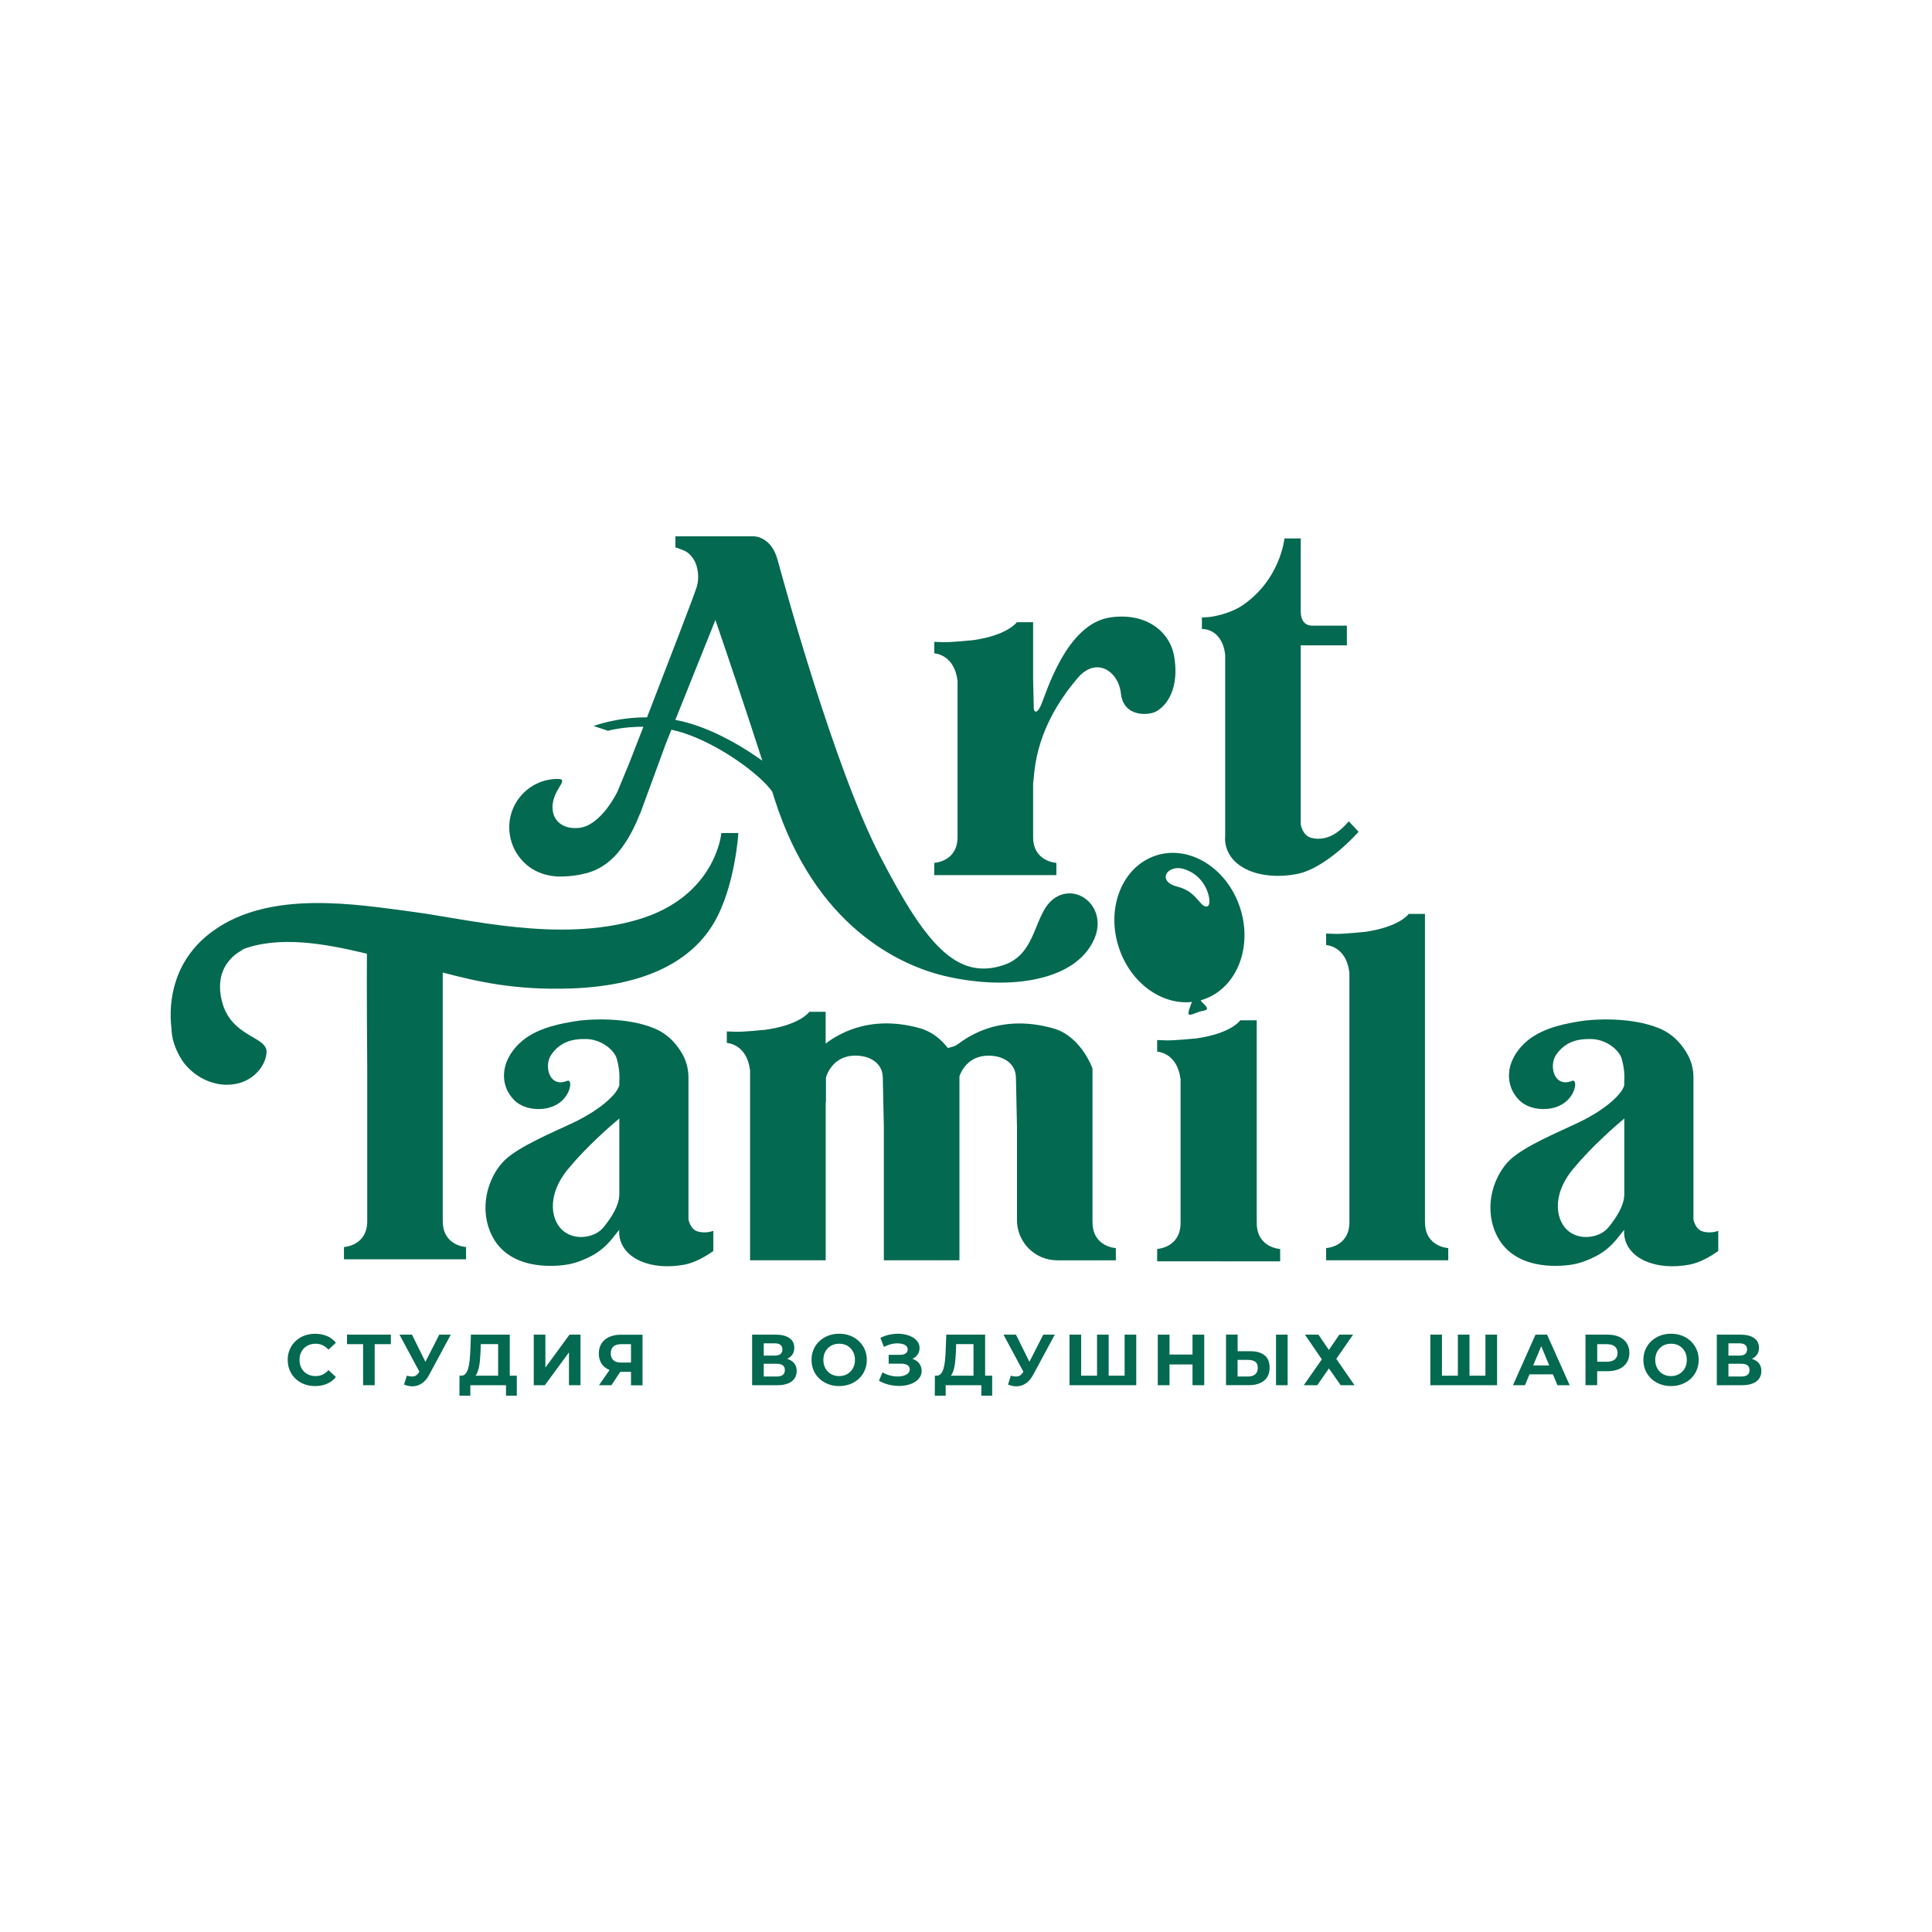 <?xml version="1.0" encoding="UTF-8"?> <svg xmlns="http://www.w3.org/2000/svg" xmlns:xlink="http://www.w3.org/1999/xlink" version="1.1" id="Слой_1" x="0px" y="0px" viewBox="0 0 425.2 425.2" style="enable-background:new 0 0 425.2 425.2;" xml:space="preserve"> <style type="text/css"> .st0{fill:#036950;} .st1{fill:#FFFFFF;} </style> <g> <path class="st0" d="M296.83,180.75c0,0-1.05,1.35-2.69,2.52c-1.64,1.17-3.75,1.64-5.62,1.11c-1.87-0.53-2.25-2.93-2.25-2.93 v-39.42h10.15v-4.33h-7.62c-2.38-0.05-2.49-2.3-2.53-2.88V118.5h-3.59c0,0-0.87,9.37-9.73,15.05c-0.58,0.35-2.86,1.62-6.3,2.18 c-0.84,0.14-2.13,0.16-2.13,0.16v2.54c0,0,4.33-0.25,5.1,5.49c0.01,0.05,0.01,0.1,0.02,0.15v2.57v37.44 c-0.04,0.36-0.04,0.74,0,1.14c0.62,5.74,7.69,8.67,15.72,7.15c6.59-1.25,13.65-9.31,13.65-9.31L296.83,180.75z"></path> <path class="st0" d="M232.33,197.51c-4.96,3.08-3.8,12.33-11.44,14.88c-10.49,3.5-17.38-4.92-27.34-24.25 c-9.96-19.33-21.01-59.79-22.42-64.94c-1.41-5.16-5.15-5.16-5.15-5.16h-17.34v2.44c0,0,0.2,0,1.89,0.68 c1.7,0.68,2.54,2.71,2.54,2.71s0.07,0.19,0.19,0.53c0.27,0.88,0.69,2.76,0.07,4.8c-0.56,1.84-6.74,17.86-10.93,28.67 c-6.81-0.01-11.76,1.91-11.76,1.91l3.16,1.05c0,0,3.27-0.91,7.8-0.89c-1.79,4.61-3.05,7.86-3.05,7.86l-2.65,6.41 c0,0-3.58,7.53-8.5,8c-4.07,0.38-5.41-2.1-5.67-3.35c-0.98-4.69,4.07-7.43,0.99-7.43c-5.88,0-10.64,4.76-10.64,10.64 c0,4.72,3.05,8.82,7.3,10.21c1.04,0.34,2.15,0.56,3.3,0.62c1.51,0.07,5.68-0.11,8.67-1.57c1.52-0.74,3.08-1.86,4.53-3.55 c2.38-2.75,3.92-6.05,4.96-8.68c0,0.04,0.01,0.07,0.01,0.07l0.61-1.67c0.14-0.38,0.27-0.73,0.39-1.05l4.78-13.03l1.13-2.82 c0.88,0.19,1.78,0.41,2.68,0.71c8.2,2.68,17.04,9.33,19.52,12.93c0.17,0.53,0.34,1.07,0.51,1.6c8.9,28,27.53,36.71,37.84,39.05 c14.09,3.2,28.66,0.94,32.57-8.36C243.7,199.82,237.3,194.42,232.33,197.51 M152.55,159.43c-1.33-0.43-2.64-0.75-3.92-0.99 l8.82-21.99c2.7,7.87,6.39,18.8,10.33,30.97C163.97,164.7,158.56,161.37,152.55,159.43z"></path> <path class="st0" d="M258.34,144.08c-0.99-5-6.03-9.34-13.96-8.2c-9.77,1.39-14.13,16.78-15.31,19.4c-0.91,2.02-1.53,1.3-1.55,0.68 c-0.01-0.23-0.1-4.56-0.15-6.52v-12.5h-3.59c0,0-1.96,2.93-9.98,4c0,0,0-0.02,0-0.02s-4.32,0.45-6.11,0.41 c-1.8-0.04-2.07-0.08-2.07-0.08v2.54c0,0,4.34,0.16,5.1,5.9c0.01,0.05,0.01,0.1,0.02,0.15v34.38c0,5.45-5.12,5.68-5.12,5.68v2.7 h12.87h1.13h12.87v-2.7c0,0-5.12-0.23-5.12-5.68c0-0.03,0-0.06,0-0.09v-11.68c0.08-0.87,0.18-1.8,0.29-2.79 c1.02-8.83,5.47-15.7,9.53-20.46c4.06-4.76,8.95-1.55,9.5,3.41c0.59,5.34,6.17,4.82,7.68,4.01 C257.79,154.76,259.5,149.92,258.34,144.08"></path> <path class="st0" d="M313.62,269c0-0.03,0-0.06-0.01-0.09v-67.77h-3.59c0,0-1.96,2.93-9.98,4c0,0,0-0.02,0-0.02 s-4.31,0.45-6.11,0.41c-1.8-0.04-2.07-0.08-2.07-0.08v2.54c0,0,4.34,0.16,5.1,5.9c0.01,0.05,0.01,0.1,0.02,0.15V269 c0,5.45-5.12,5.68-5.12,5.68v2.69h12.87h1.13h12.87v-2.69C318.74,274.68,313.62,274.45,313.62,269"></path> <path class="st0" d="M240.45,269c0-0.03,0-0.06-0.01-0.09v-20.68v-3.65v-9.41c0,0-2.45-7.1-8.64-8.85 c-12.63-3.55-19.9,2.77-21.2,3.63c-0.44,0.29-1.14,0.5-2,0.69c-1.38-1.77-3.38-3.56-6.09-4.33c-11.69-3.29-18.77,1.87-20.8,3.35 v-6.98h-3.59c0,0-1.96,2.93-9.98,4c0,0,0-0.02,0-0.02s-4.31,0.45-6.11,0.41c-1.8-0.04-2.07-0.08-2.07-0.08v2.54 c0,0,4.34,0.16,5.1,5.9c0.01,0.05,0.01,0.1,0.02,0.15v41.78h16.64v-34.77l0.06,0v-5.45c0,0,1.19-4.78,6.42-4.82 c3.22-0.02,6.02,1.6,6.09,4.79c0.06,2.81,0.22,10.36,0.22,10.36l0.01,0.01v29.88h16.64v-29.14v-3.79v-7.56 c0.35-1.02,1.86-4.51,6.34-4.54c3.22-0.02,6.02,1.6,6.09,4.79c0.06,2.81,0.22,10.36,0.22,10.36l0.01,0.01v21.02 c0,4.89,3.96,8.86,8.86,8.86h0.94h6.84h5.12v-2.69C245.57,274.68,240.45,274.45,240.45,269"></path> <path class="st0" d="M153.58,271.03c-1.72-0.48-2.06-2.68-2.06-2.68v-29.78v-1.38c0-1.72-0.38-3.43-1.2-4.95 c-1.08-2.01-3.02-4.54-6.28-5.9c-6.26-2.61-14.78-2.07-17.75-1.54c-2.08,0.37-7.58,1.17-11.25,4.18c-2.19,1.8-3.35,3.86-3.83,5.59 c-0.23,0.83-1.09,4.41,1.91,7.5c1.49,1.53,3.86,2.19,6.22,1.98c2.06-0.18,3.53-0.99,4.51-1.97c1.97-1.97,1.99-4.62,1-4.21 c-4.03,1.65-5.23-3.41-3.47-5.84c1.95-2.69,4.43-3.42,7.65-3.36c3.22,0.06,6.13,2.34,6.71,4.34c0.79,2.74,0.56,4.79,0.56,4.79v1.07 c-0.73,2.46-5.13,5.8-9.76,8.03c-4.63,2.23-12.12,5.27-15.4,8.38c-3.28,3.11-5.85,9.71-3.2,15.96c2.28,5.39,7.27,6.7,9.94,7.12 c3.27,0.51,6.47,0.06,7.29-0.11c1.92-0.38,3.67-1.13,5.04-1.86c1.74-0.92,3.25-2.21,4.48-3.74l1.6-1.99v0.08 c-0.03,0.33-0.04,0.68,0,1.04c0.57,5.25,7.04,7.93,14.38,6.54c2.16-0.41,4.37-1.62,6.32-3v-4.43 C155.89,271.27,154.69,271.34,153.58,271.03 M136.27,262.99c0,0,0.35,2.53-3.51,7.19c-1.7,2.05-5.75,2.96-8.56,0.91 c-2.81-2.05-4.22-7.73,0.88-13.88c4.14-4.99,9.39-9.52,11.22-11.05v17.06L136.27,262.99z"></path> <path class="st0" d="M374.76,271.03c-1.72-0.48-2.06-2.68-2.06-2.68v-29.78v-1.38c0-1.72-0.38-3.43-1.2-4.95 c-1.08-2.01-3.02-4.54-6.28-5.9c-6.26-2.61-14.78-2.07-17.75-1.54c-2.08,0.37-7.58,1.17-11.25,4.18c-2.19,1.8-3.34,3.86-3.83,5.59 c-0.23,0.83-1.09,4.41,1.91,7.5c1.49,1.53,3.86,2.19,6.22,1.98c2.06-0.18,3.53-0.99,4.51-1.97c1.97-1.97,1.99-4.62,0.99-4.21 c-4.03,1.65-5.23-3.41-3.47-5.84c1.95-2.69,4.43-3.42,7.65-3.36c3.22,0.06,6.13,2.34,6.71,4.34c0.79,2.74,0.56,4.79,0.56,4.79v1.07 c-0.73,2.46-5.13,5.8-9.76,8.03c-4.63,2.23-12.12,5.27-15.4,8.38c-3.28,3.11-5.85,9.71-3.2,15.96c2.28,5.39,7.27,6.7,9.94,7.12 c3.27,0.51,6.46,0.06,7.29-0.11c1.92-0.38,3.67-1.13,5.04-1.86c1.74-0.92,3.25-2.21,4.48-3.74l1.6-1.99v0.08 c-0.03,0.33-0.04,0.68,0,1.04c0.57,5.25,7.04,7.93,14.38,6.54c2.16-0.41,4.37-1.62,6.32-3v-4.43 C377.07,271.27,375.87,271.34,374.76,271.03 M357.45,262.99c0,0,0.35,2.53-3.51,7.19c-1.7,2.05-5.75,2.96-8.56,0.91 c-2.81-2.05-4.22-7.73,0.88-13.88c4.14-4.99,9.39-9.52,11.22-11.05v17.06L357.45,262.99z"></path> <path class="st0" d="M158.76,183.33c0,0-1.17,14.06-18.51,19.1c-17.34,5.04-37.02-0.12-49.44-1.76 c-12.42-1.64-31.35-4.89-43.93,4.22c-8.65,6.25-9.85,15.33-9.16,21.33c0.09,2.36,0.7,4.31,2.01,6.58c2.16,3.76,7.3,6.91,12.57,5.66 c3.74-0.89,6.17-3.98,6.36-6.83c0.25-3.63-7.85-3.24-9.84-11.36c-2.12-8.64,4.92-11.36,4.92-11.36s-0.26,0.06-0.7,0.16 c8.38-3.32,18.79-1.32,27.71,0.83c-0.07,6.45,0.07,24.67,0.07,24.67v34.2c0,5.45-5.12,5.68-5.12,5.68v2.7h12.87h1.13h12.87v-2.7 c0,0-5.12-0.23-5.12-5.68c0-0.03-0.01-0.06-0.01-0.09v-54.64c7.74,2.02,15.98,3.93,28.27,3.5c16.99-0.59,26.71-6.44,31.4-14.41 c4.69-7.97,5.39-19.8,5.39-19.8H158.76z"></path> <path class="st0" d="M259.59,191.06c0,0,2.34,0.19,4.32,2.23c2.34,2.4,2.78,6.1,1.7,6.22c-1.56,0.18-2.16-3.31-6.45-4.36 C254.88,194.09,256.46,190.85,259.59,191.06 M272.92,199.79c-2.86-8.76-11.16-13.91-18.53-11.5c-7.37,2.41-11.03,11.46-8.16,20.22 c2.55,7.82,9.43,12.74,16.12,12c-0.3,0.6-1.04,2.57-0.7,2.74c0.38,0.26,1.4-0.29,2.42-0.63c0.42-0.14,1.38-0.18,1.54-0.51 c0.28-0.59-1.33-1.54-1.33-1.98c0.32-0.08,0.16-0.03,0.47-0.13C272.12,217.6,275.78,208.55,272.92,199.79z"></path> <path class="st0" d="M268.78,277.59h-1.14h-12.97v-2.72c0,0,5.15-0.24,5.15-5.72l0-0.03v-31.58l-0.02-0.15 c-0.77-5.78-5.13-5.94-5.13-5.94v-2.56c0,0,0.28,0.04,2.08,0.08c1.81,0.04,6.16-0.41,6.16-0.41l0,0.03 c8.1-1.07,10.05-4.04,10.05-4.04h3.62v44.41c0,0.06,0.01,0.13,0.01,0.2c0,5.49,5.15,5.72,5.15,5.72v2.72H268.78z"></path> <g> <path class="st0" d="M69.34,305.05c-0.86,0-1.66-0.14-2.39-0.42c-0.74-0.28-1.37-0.68-1.92-1.2c-0.54-0.52-0.96-1.13-1.26-1.83 c-0.3-0.7-0.45-1.47-0.45-2.31c0-0.84,0.15-1.61,0.45-2.3c0.3-0.7,0.73-1.31,1.27-1.83c0.55-0.52,1.18-0.92,1.92-1.2 c0.73-0.28,1.53-0.42,2.4-0.42c0.96,0,1.84,0.17,2.61,0.5c0.78,0.33,1.43,0.82,1.96,1.47l-1.65,1.53 c-0.38-0.43-0.81-0.76-1.27-0.98c-0.47-0.22-0.98-0.33-1.53-0.33c-0.52,0-1,0.08-1.43,0.25c-0.43,0.17-0.81,0.41-1.13,0.73 c-0.32,0.32-0.56,0.69-0.74,1.13c-0.18,0.43-0.26,0.92-0.26,1.45c0,0.53,0.09,1.01,0.26,1.45s0.42,0.81,0.74,1.13 c0.32,0.32,0.69,0.56,1.13,0.73c0.43,0.17,0.91,0.25,1.43,0.25c0.55,0,1.06-0.11,1.53-0.33c0.47-0.22,0.89-0.55,1.27-0.99 l1.65,1.53c-0.53,0.65-1.18,1.14-1.96,1.48C71.19,304.88,70.31,305.05,69.34,305.05z"></path> <path class="st0" d="M79.91,304.86v-9.62l0.59,0.59h-4.13v-2.1h9.65v2.1h-4.13l0.57-0.59v9.62H79.91z"></path> <path class="st0" d="M92.94,303.09l-5.02-9.36h2.75l3.69,7.47L92.94,303.09z M89.54,302.76c0.61,0.18,1.13,0.23,1.55,0.15 c0.42-0.08,0.79-0.37,1.12-0.88l0.54-0.81l0.24-0.27l3.69-7.22h2.53l-4.74,8.81c-0.42,0.79-0.92,1.4-1.5,1.83 c-0.58,0.42-1.21,0.67-1.9,0.72c-0.69,0.06-1.4-0.07-2.15-0.37L89.54,302.76z"></path> <path class="st0" d="M101.11,307.16l0.02-4.4h12.61v4.4h-2.38v-2.3h-7.85v2.3H101.11z M109.63,303.71v-7.89h-3.82l-0.05,1.62 c-0.03,0.69-0.08,1.34-0.13,1.96c-0.06,0.61-0.15,1.17-0.26,1.68c-0.12,0.5-0.27,0.93-0.45,1.28c-0.19,0.35-0.42,0.6-0.69,0.75 l-2.75-0.35c0.38,0.01,0.7-0.12,0.95-0.4c0.25-0.28,0.45-0.66,0.6-1.17c0.15-0.5,0.26-1.09,0.33-1.77 c0.07-0.68,0.12-1.41,0.15-2.21l0.13-3.48h8.55v9.98H109.63z"></path> <path class="st0" d="M117.47,304.86v-11.13h2.56v7.25l5.31-7.25h2.42v11.13h-2.54v-7.23l-5.31,7.23H117.47z"></path> <path class="st0" d="M138.87,304.86v-3.51l0.64,0.56h-3.05c-0.96,0-1.8-0.16-2.5-0.48c-0.7-0.32-1.24-0.78-1.61-1.38 c-0.37-0.6-0.56-1.32-0.56-2.16c0-0.87,0.2-1.61,0.6-2.23c0.4-0.62,0.96-1.09,1.68-1.42c0.72-0.33,1.57-0.49,2.54-0.49h4.8v11.13 H138.87z M131.83,304.86l2.77-3.99h2.61l-2.65,3.99H131.83z M138.87,300.52v-5.36l0.64,0.67h-2.83c-0.73,0-1.29,0.17-1.68,0.51 c-0.39,0.34-0.58,0.84-0.58,1.51c0,0.65,0.19,1.14,0.56,1.49c0.37,0.35,0.92,0.53,1.64,0.53h2.89L138.87,300.52z"></path> <path class="st0" d="M165.53,304.86v-11.13h5.18c1.29,0,2.3,0.25,3.02,0.75c0.72,0.5,1.08,1.21,1.08,2.13 c0,0.91-0.34,1.62-1.02,2.12c-0.68,0.5-1.58,0.76-2.7,0.76l0.3-0.67c1.25,0,2.22,0.25,2.91,0.75c0.69,0.5,1.03,1.22,1.03,2.16 c0,0.98-0.37,1.74-1.1,2.3c-0.74,0.56-1.81,0.83-3.22,0.83H165.53z M168.09,298.34h2.4c0.56,0,0.99-0.11,1.27-0.34 c0.29-0.23,0.43-0.56,0.43-1.01s-0.14-0.78-0.43-1.01c-0.29-0.23-0.71-0.34-1.27-0.34h-2.4V298.34z M168.09,302.95h2.83 c0.59,0,1.04-0.12,1.35-0.35c0.31-0.23,0.46-0.59,0.46-1.08c0-0.47-0.15-0.81-0.46-1.04c-0.31-0.23-0.76-0.34-1.35-0.34h-2.83 V302.95z"></path> <path class="st0" d="M184.7,305.05c-0.88,0-1.69-0.14-2.44-0.43c-0.75-0.29-1.39-0.69-1.94-1.21c-0.55-0.52-0.97-1.13-1.27-1.83 c-0.3-0.7-0.45-1.46-0.45-2.29c0-0.83,0.15-1.59,0.45-2.29c0.3-0.7,0.73-1.31,1.28-1.83c0.55-0.52,1.2-0.92,1.94-1.21 c0.74-0.29,1.55-0.43,2.42-0.43c0.88,0,1.69,0.14,2.42,0.43c0.74,0.29,1.38,0.69,1.92,1.21c0.55,0.52,0.97,1.13,1.28,1.82 c0.31,0.69,0.46,1.46,0.46,2.3c0,0.83-0.15,1.59-0.46,2.3c-0.31,0.7-0.73,1.31-1.28,1.83c-0.55,0.51-1.19,0.91-1.92,1.2 C186.37,304.9,185.57,305.05,184.7,305.05z M184.68,302.85c0.5,0,0.96-0.08,1.38-0.25c0.42-0.17,0.79-0.41,1.1-0.73 c0.32-0.32,0.56-0.69,0.74-1.13c0.18-0.43,0.26-0.92,0.26-1.45c0-0.53-0.09-1.01-0.26-1.45c-0.17-0.43-0.42-0.81-0.73-1.13 c-0.31-0.32-0.68-0.56-1.1-0.73c-0.42-0.17-0.88-0.25-1.38-0.25s-0.96,0.08-1.38,0.25c-0.42,0.17-0.79,0.41-1.1,0.73 c-0.32,0.32-0.56,0.69-0.74,1.13c-0.17,0.43-0.26,0.92-0.26,1.45c0,0.52,0.09,1,0.26,1.44c0.18,0.44,0.42,0.82,0.73,1.14 c0.31,0.32,0.68,0.56,1.1,0.73C183.72,302.77,184.18,302.85,184.68,302.85z"></path> <path class="st0" d="M193.44,303.87l0.79-1.84c0.48,0.29,0.99,0.51,1.53,0.66c0.55,0.15,1.08,0.24,1.61,0.25 c0.52,0.02,1-0.03,1.43-0.15c0.43-0.12,0.77-0.29,1.03-0.52c0.26-0.23,0.39-0.53,0.39-0.89c0-0.42-0.17-0.74-0.52-0.95 c-0.35-0.21-0.82-0.31-1.4-0.31h-2.72v-1.94h2.53c0.52,0,0.92-0.11,1.22-0.32c0.29-0.21,0.44-0.5,0.44-0.87 c0-0.32-0.11-0.57-0.32-0.77c-0.21-0.2-0.5-0.34-0.87-0.44c-0.37-0.1-0.78-0.14-1.23-0.13c-0.46,0.01-0.93,0.08-1.41,0.22 c-0.49,0.14-0.95,0.33-1.4,0.57l-0.78-1.99c0.72-0.37,1.48-0.63,2.28-0.77c0.8-0.14,1.57-0.18,2.32-0.11 c0.75,0.07,1.42,0.24,2.03,0.51c0.6,0.27,1.09,0.62,1.45,1.06c0.36,0.43,0.54,0.95,0.54,1.54c0,0.53-0.14,1-0.41,1.41 c-0.28,0.41-0.66,0.73-1.15,0.95c-0.49,0.22-1.06,0.33-1.69,0.33l0.06-0.57c0.74,0,1.39,0.13,1.93,0.37 c0.55,0.25,0.97,0.59,1.27,1.03c0.3,0.44,0.45,0.95,0.45,1.52c0,0.53-0.14,1-0.42,1.42c-0.28,0.42-0.67,0.77-1.15,1.06 c-0.49,0.29-1.04,0.5-1.67,0.64s-1.29,0.2-1.99,0.18c-0.7-0.02-1.41-0.12-2.12-0.31C194.77,304.53,194.09,304.25,193.44,303.87z"></path> <path class="st0" d="M205.73,307.16l0.02-4.4h12.61v4.4h-2.38v-2.3h-7.85v2.3H205.73z M214.25,303.71v-7.89h-3.82l-0.05,1.62 c-0.03,0.69-0.08,1.34-0.13,1.96c-0.06,0.61-0.15,1.17-0.26,1.68c-0.12,0.5-0.27,0.93-0.45,1.28c-0.19,0.35-0.42,0.6-0.69,0.75 l-2.75-0.35c0.38,0.01,0.7-0.12,0.95-0.4c0.25-0.28,0.45-0.66,0.6-1.17c0.15-0.5,0.26-1.09,0.33-1.77 c0.07-0.68,0.12-1.41,0.15-2.21l0.13-3.48h8.55v9.98H214.25z"></path> <path class="st0" d="M225.87,303.09l-5.02-9.36h2.75l3.69,7.47L225.87,303.09z M222.47,302.76c0.61,0.18,1.13,0.23,1.55,0.15 c0.42-0.08,0.79-0.37,1.12-0.88l0.54-0.81l0.24-0.27l3.69-7.22h2.53l-4.74,8.81c-0.42,0.79-0.92,1.4-1.5,1.83 c-0.58,0.42-1.21,0.67-1.9,0.72c-0.69,0.06-1.4-0.07-2.15-0.37L222.47,302.76z"></path> <path class="st0" d="M242.01,302.76l-0.57,0.59v-9.62h2.56v9.62l-0.6-0.59h4.71l-0.6,0.59v-9.62h2.56v11.13h-14.69v-11.13h2.56 v9.62l-0.59-0.59H242.01z"></path> <path class="st0" d="M257.39,304.86h-2.58v-11.13h2.58V304.86z M262.64,300.29h-5.44v-2.18h5.44V300.29z M262.45,293.73h2.58 v11.13h-2.58V293.73z"></path> <path class="st0" d="M275.2,297.38c1.35,0,2.38,0.3,3.12,0.9c0.73,0.6,1.1,1.5,1.1,2.69c0,1.27-0.41,2.24-1.22,2.89 s-1.93,0.99-3.36,0.99h-5.02v-11.13h2.56v3.66H275.2z M274.69,302.95c0.66,0,1.18-0.16,1.56-0.49c0.38-0.33,0.57-0.81,0.57-1.43 c0-0.61-0.19-1.06-0.56-1.33c-0.38-0.27-0.9-0.41-1.57-0.41h-2.32v3.66H274.69z M280.83,304.86v-11.13h2.56v11.13H280.83z"></path> <path class="st0" d="M287.19,293.73h2.97l2.3,3.37l2.31-3.37h3.02l-3.7,5.33l4.01,5.8h-3.04l-2.59-3.69l-2.56,3.69h-2.97 l3.97-5.69L287.19,293.73z"></path> <path class="st0" d="M321.42,302.76l-0.57,0.59v-9.62h2.56v9.62l-0.6-0.59h4.71l-0.6,0.59v-9.62h2.56v11.13h-14.69v-11.13h2.56 v9.62l-0.59-0.59H321.42z"></path> <path class="st0" d="M332.98,304.86l4.96-11.13h2.54l4.98,11.13h-2.7l-4.07-9.82h1.02l-4.09,9.82H332.98z M335.46,302.47 l0.68-1.96h5.72l0.7,1.96H335.46z"></path> <path class="st0" d="M348.94,304.86v-11.13h4.82c1,0,1.85,0.16,2.58,0.48c0.72,0.32,1.28,0.79,1.67,1.39 c0.39,0.6,0.59,1.33,0.59,2.16c0,0.83-0.2,1.54-0.59,2.15c-0.39,0.6-0.95,1.07-1.67,1.39c-0.72,0.32-1.58,0.48-2.58,0.48h-3.39 l1.14-1.16v4.23H348.94z M351.52,300.91l-1.14-1.22h3.24c0.79,0,1.39-0.17,1.78-0.51c0.39-0.34,0.59-0.81,0.59-1.41 c0-0.61-0.2-1.09-0.59-1.43c-0.39-0.34-0.99-0.51-1.78-0.51h-3.24l1.14-1.22V300.91z"></path> <path class="st0" d="M367.78,305.05c-0.88,0-1.69-0.14-2.44-0.43c-0.75-0.29-1.39-0.69-1.94-1.21c-0.55-0.52-0.97-1.13-1.27-1.83 c-0.3-0.7-0.45-1.46-0.45-2.29c0-0.83,0.15-1.59,0.45-2.29c0.3-0.7,0.73-1.31,1.28-1.83c0.55-0.52,1.2-0.92,1.94-1.21 c0.74-0.29,1.55-0.43,2.42-0.43c0.88,0,1.69,0.14,2.42,0.43c0.74,0.29,1.38,0.69,1.92,1.21c0.55,0.52,0.97,1.13,1.28,1.82 c0.31,0.69,0.46,1.46,0.46,2.3c0,0.83-0.15,1.59-0.46,2.3c-0.31,0.7-0.73,1.31-1.28,1.83c-0.55,0.51-1.19,0.91-1.92,1.2 C369.45,304.9,368.65,305.05,367.78,305.05z M367.76,302.85c0.5,0,0.96-0.08,1.38-0.25c0.42-0.17,0.79-0.41,1.1-0.73 c0.32-0.32,0.57-0.69,0.74-1.13s0.26-0.92,0.26-1.45c0-0.53-0.09-1.01-0.26-1.45c-0.17-0.43-0.42-0.81-0.73-1.13 c-0.31-0.32-0.68-0.56-1.1-0.73c-0.42-0.17-0.89-0.25-1.38-0.25s-0.96,0.08-1.38,0.25c-0.42,0.17-0.79,0.41-1.1,0.73 c-0.32,0.32-0.56,0.69-0.74,1.13c-0.17,0.43-0.26,0.92-0.26,1.45c0,0.52,0.09,1,0.26,1.44c0.18,0.44,0.42,0.82,0.73,1.14 c0.31,0.32,0.68,0.56,1.1,0.73C366.8,302.77,367.26,302.85,367.76,302.85z"></path> <path class="st0" d="M377.84,304.86v-11.13h5.18c1.29,0,2.3,0.25,3.02,0.75c0.72,0.5,1.08,1.21,1.08,2.13 c0,0.91-0.34,1.62-1.02,2.12c-0.68,0.5-1.58,0.76-2.7,0.76l0.3-0.67c1.25,0,2.22,0.25,2.91,0.75c0.69,0.5,1.03,1.22,1.03,2.16 c0,0.98-0.37,1.74-1.1,2.3c-0.74,0.56-1.81,0.83-3.22,0.83H377.84z M380.4,298.34h2.4c0.56,0,0.98-0.11,1.27-0.34 c0.28-0.23,0.43-0.56,0.43-1.01s-0.14-0.78-0.43-1.01c-0.29-0.23-0.71-0.34-1.27-0.34h-2.4V298.34z M380.4,302.95h2.83 c0.59,0,1.04-0.12,1.35-0.35c0.31-0.23,0.46-0.59,0.46-1.08c0-0.47-0.15-0.81-0.46-1.04c-0.31-0.23-0.76-0.34-1.35-0.34h-2.83 V302.95z"></path> </g> </g> </svg> 